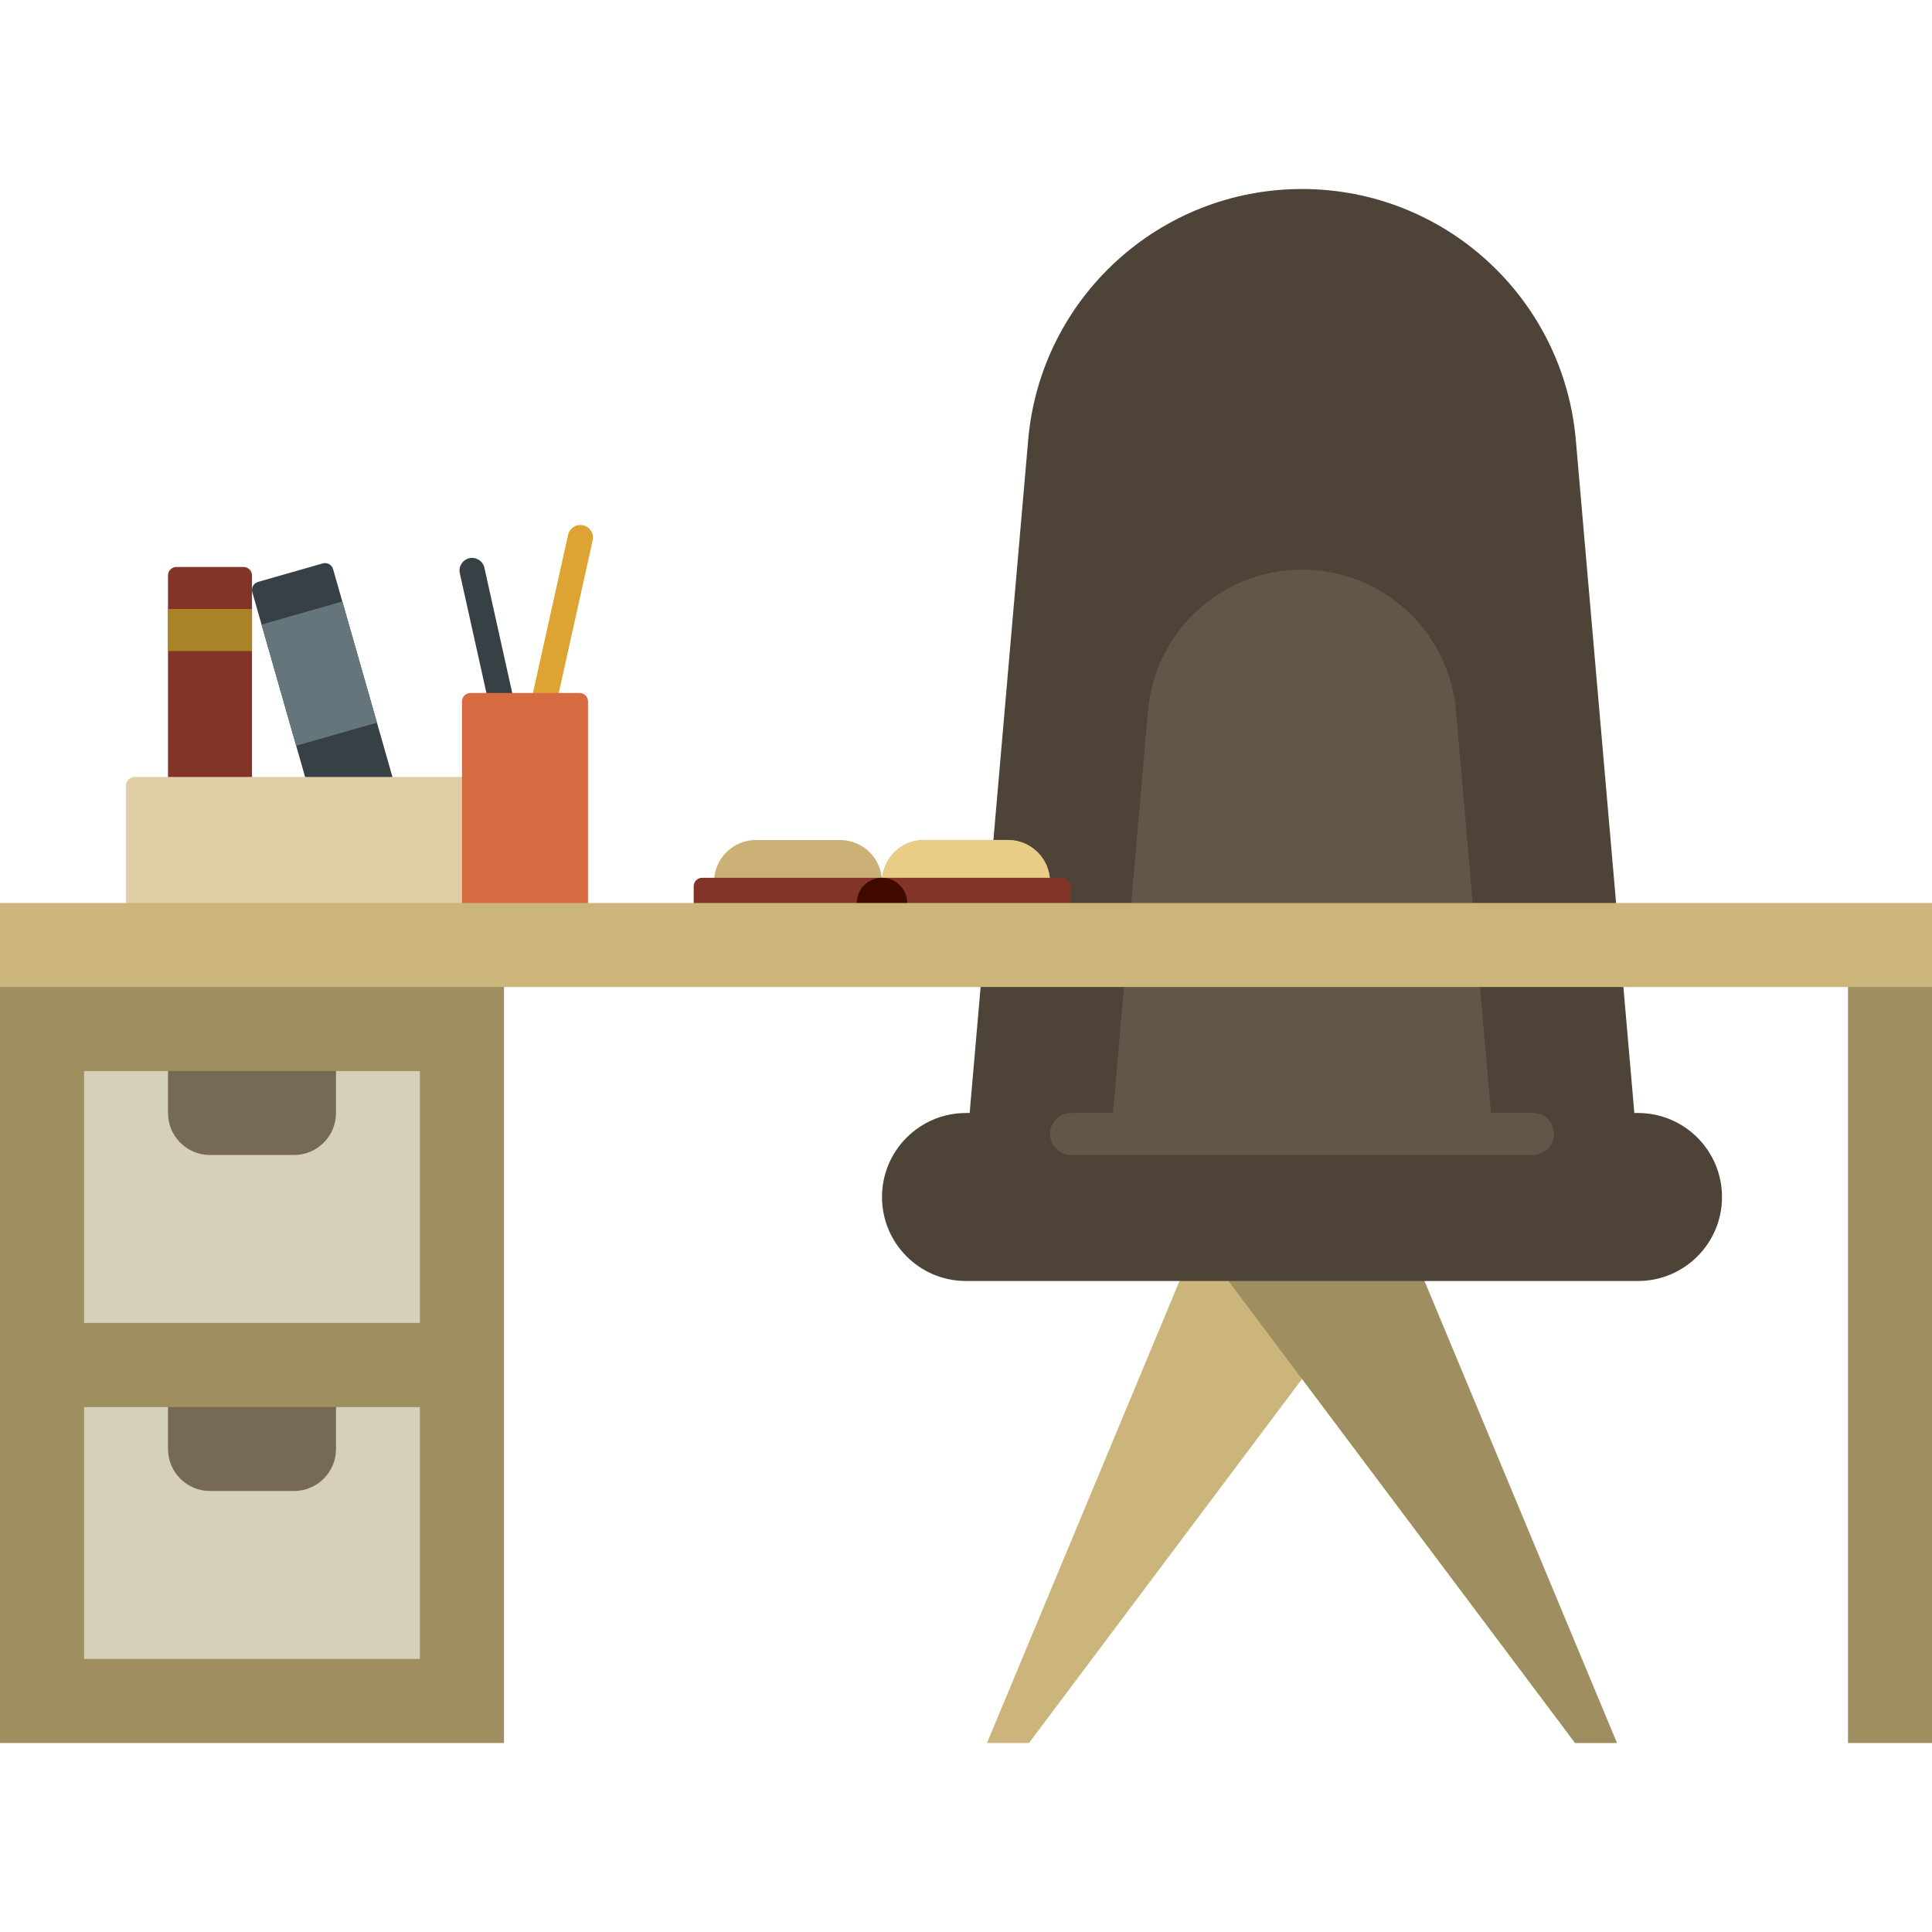 <?xml version="1.0" encoding="iso-8859-1"?>
<!-- Uploaded to: SVG Repo, www.svgrepo.com, Generator: SVG Repo Mixer Tools -->
<svg xmlns="http://www.w3.org/2000/svg" xmlns:xlink="http://www.w3.org/1999/xlink" version="1.1" id="Capa_1"  viewBox="0 0 460 460" xml:space="preserve" width="512" height="512">
<g id="XMLID_1326_">
	<path id="XMLID_1324_" style="fill:#CBB57A;" d="M285,295h50l-90,120h-10L285,295z"/>
	<path id="XMLID_1325_" style="fill:#9E8E60;" d="M385,415h-10l-90-120h50L385,415z"/>
	<path id="XMLID_1298_" style="fill:#4D4337;" d="M410,285L410,285c0,11.046-8.954,20-20,20H230c-11.046,0-20-8.954-20-20v0   c0-11.046,8.954-20,20-20h0.87l13.933-160.226C247.743,70.956,276.054,45,310,45h0c33.946,0,62.257,25.956,65.198,59.774   L389.13,265H390C401.046,265,410,273.954,410,285z"/>
	<path id="XMLID_1295_" style="fill:#635547;" d="M370,270c0,2.761-2.239,5-5,5H255c-2.761,0-5-2.239-5-5s2.239-5,5-5h10   l8.326-95.752c1.654-19.023,17.579-33.623,36.674-33.623h0c19.095,0,35.02,14.6,36.674,33.623L355,265h10   C367.761,265,370,267.239,370,270z"/>
	<path id="XMLID_1136_" style="fill:#9E8E60;" d="M120,415H0V225h120V415z M460,225h-20v190h20V225z"/>
	<path id="XMLID_338_" style="fill:#766A54;" d="M100,315H20v-60h80V315z M100,335H20v60h80V335z"/>
	<path id="XMLID_337_" style="fill:#D6CFBA;" d="M100,255v60H20v-60h20v10c0,5.523,4.477,10,10,10h20c5.523,0,10-4.477,10-10v-10   H100z M80,335v10c0,5.523-4.477,10-10,10H50c-5.523,0-10-4.477-10-10v-10H20v60h80v-60H80z"/>
	<path id="XMLID_307_" style="fill:#833428;" d="M60,137v66c0,1.105-0.895,2-2,2H42c-1.105,0-2-0.895-2-2v-66c0-1.105,0.895-2,2-2   h16C59.105,135,60,135.895,60,137z"/>
	<path id="XMLID_334_" style="fill:#374145;" d="M79.308,135.522l18.132,63.461c0.303,1.062-0.312,2.169-1.374,2.472l-15.384,4.396   c-1.062,0.303-2.169-0.312-2.472-1.374l-18.132-63.461c-0.303-1.062,0.312-2.169,1.374-2.472l15.384-4.396   C77.898,133.845,79.004,134.46,79.308,135.522z"/>
	<path id="XMLID_308_" style="fill:#64757C;" d="M89.747,172.06l-19.23,5.494l-8.242-28.846l19.23-5.494L89.747,172.06z"/>
	<path id="XMLID_245_" style="fill:#AC8428;" d="M60,155H40v-10h20V155z"/>
	<path id="XMLID_1276_" style="fill:#374145;" d="M128.243,207.095c-1.617,0.359-3.22-0.661-3.579-2.278l-15.185-68.333   c-0.359-1.617,0.66-3.22,2.278-3.579c1.617-0.359,3.22,0.661,3.579,2.278l15.185,68.333   C130.881,205.133,129.861,206.736,128.243,207.095z"/>
	<path id="XMLID_1297_" style="fill:#DDA333;" d="M141.114,128.651l-15.185,68.333c-0.359,1.617-1.962,2.637-3.579,2.278   c-1.617-0.359-2.637-1.962-2.278-3.579l15.185-68.333c0.359-1.617,1.962-2.637,3.579-2.278S141.474,127.034,141.114,128.651z"/>
	<path id="XMLID_1817_" style="fill:#E0CFA6;" d="M130,187v36c0,1.105-0.895,2-2,2H32c-1.105,0-2-0.895-2-2v-36c0-1.105,0.895-2,2-2   h96C129.105,185,130,185.895,130,187z"/>
	<path id="XMLID_1816_" style="fill:#D66A40;" d="M140,167v56c0,1.105-0.895,2-2,2h-26c-1.105,0-2-0.895-2-2v-56   c0-1.105,0.895-2,2-2h26C139.105,165,140,165.895,140,167z"/>
	<path id="XMLID_1808_" style="fill:#CBB175;" d="M250,210v10h-40h-40v-10c0-5.523,4.477-10,10-10h20c5.523,0,10,4.477,10,10   c0-5.523,4.477-10,10-10h20C245.523,200,250,204.477,250,210z"/>
	<path id="XMLID_1813_" style="fill:#E9CC85;" d="M250,210v10h-40v-10c0-5.523,4.477-10,10-10h20C245.523,200,250,204.477,250,210z"/>
	<path id="XMLID_1807_" style="fill:#833428;" d="M254.833,211v6c0,1.105-0.895,2-2,2h-85.667c-1.105,0-2-0.895-2-2v-6   c0-1.105,0.895-2,2-2h85.667C253.938,209,254.833,209.895,254.833,211z"/>
	<path id="XMLID_1805_" style="fill:#3F0900;" d="M216,215v2c0,1.105-0.895,2-2,2h-8c-1.105,0-2-0.895-2-2v-2c0-3.314,2.686-6,6-6   l0,0C213.314,209,216,211.686,216,215z"/>
	<path id="XMLID_1747_" style="fill:#CBB57A;" d="M460,235H0v-20h460V235z"/>
</g>















</svg>